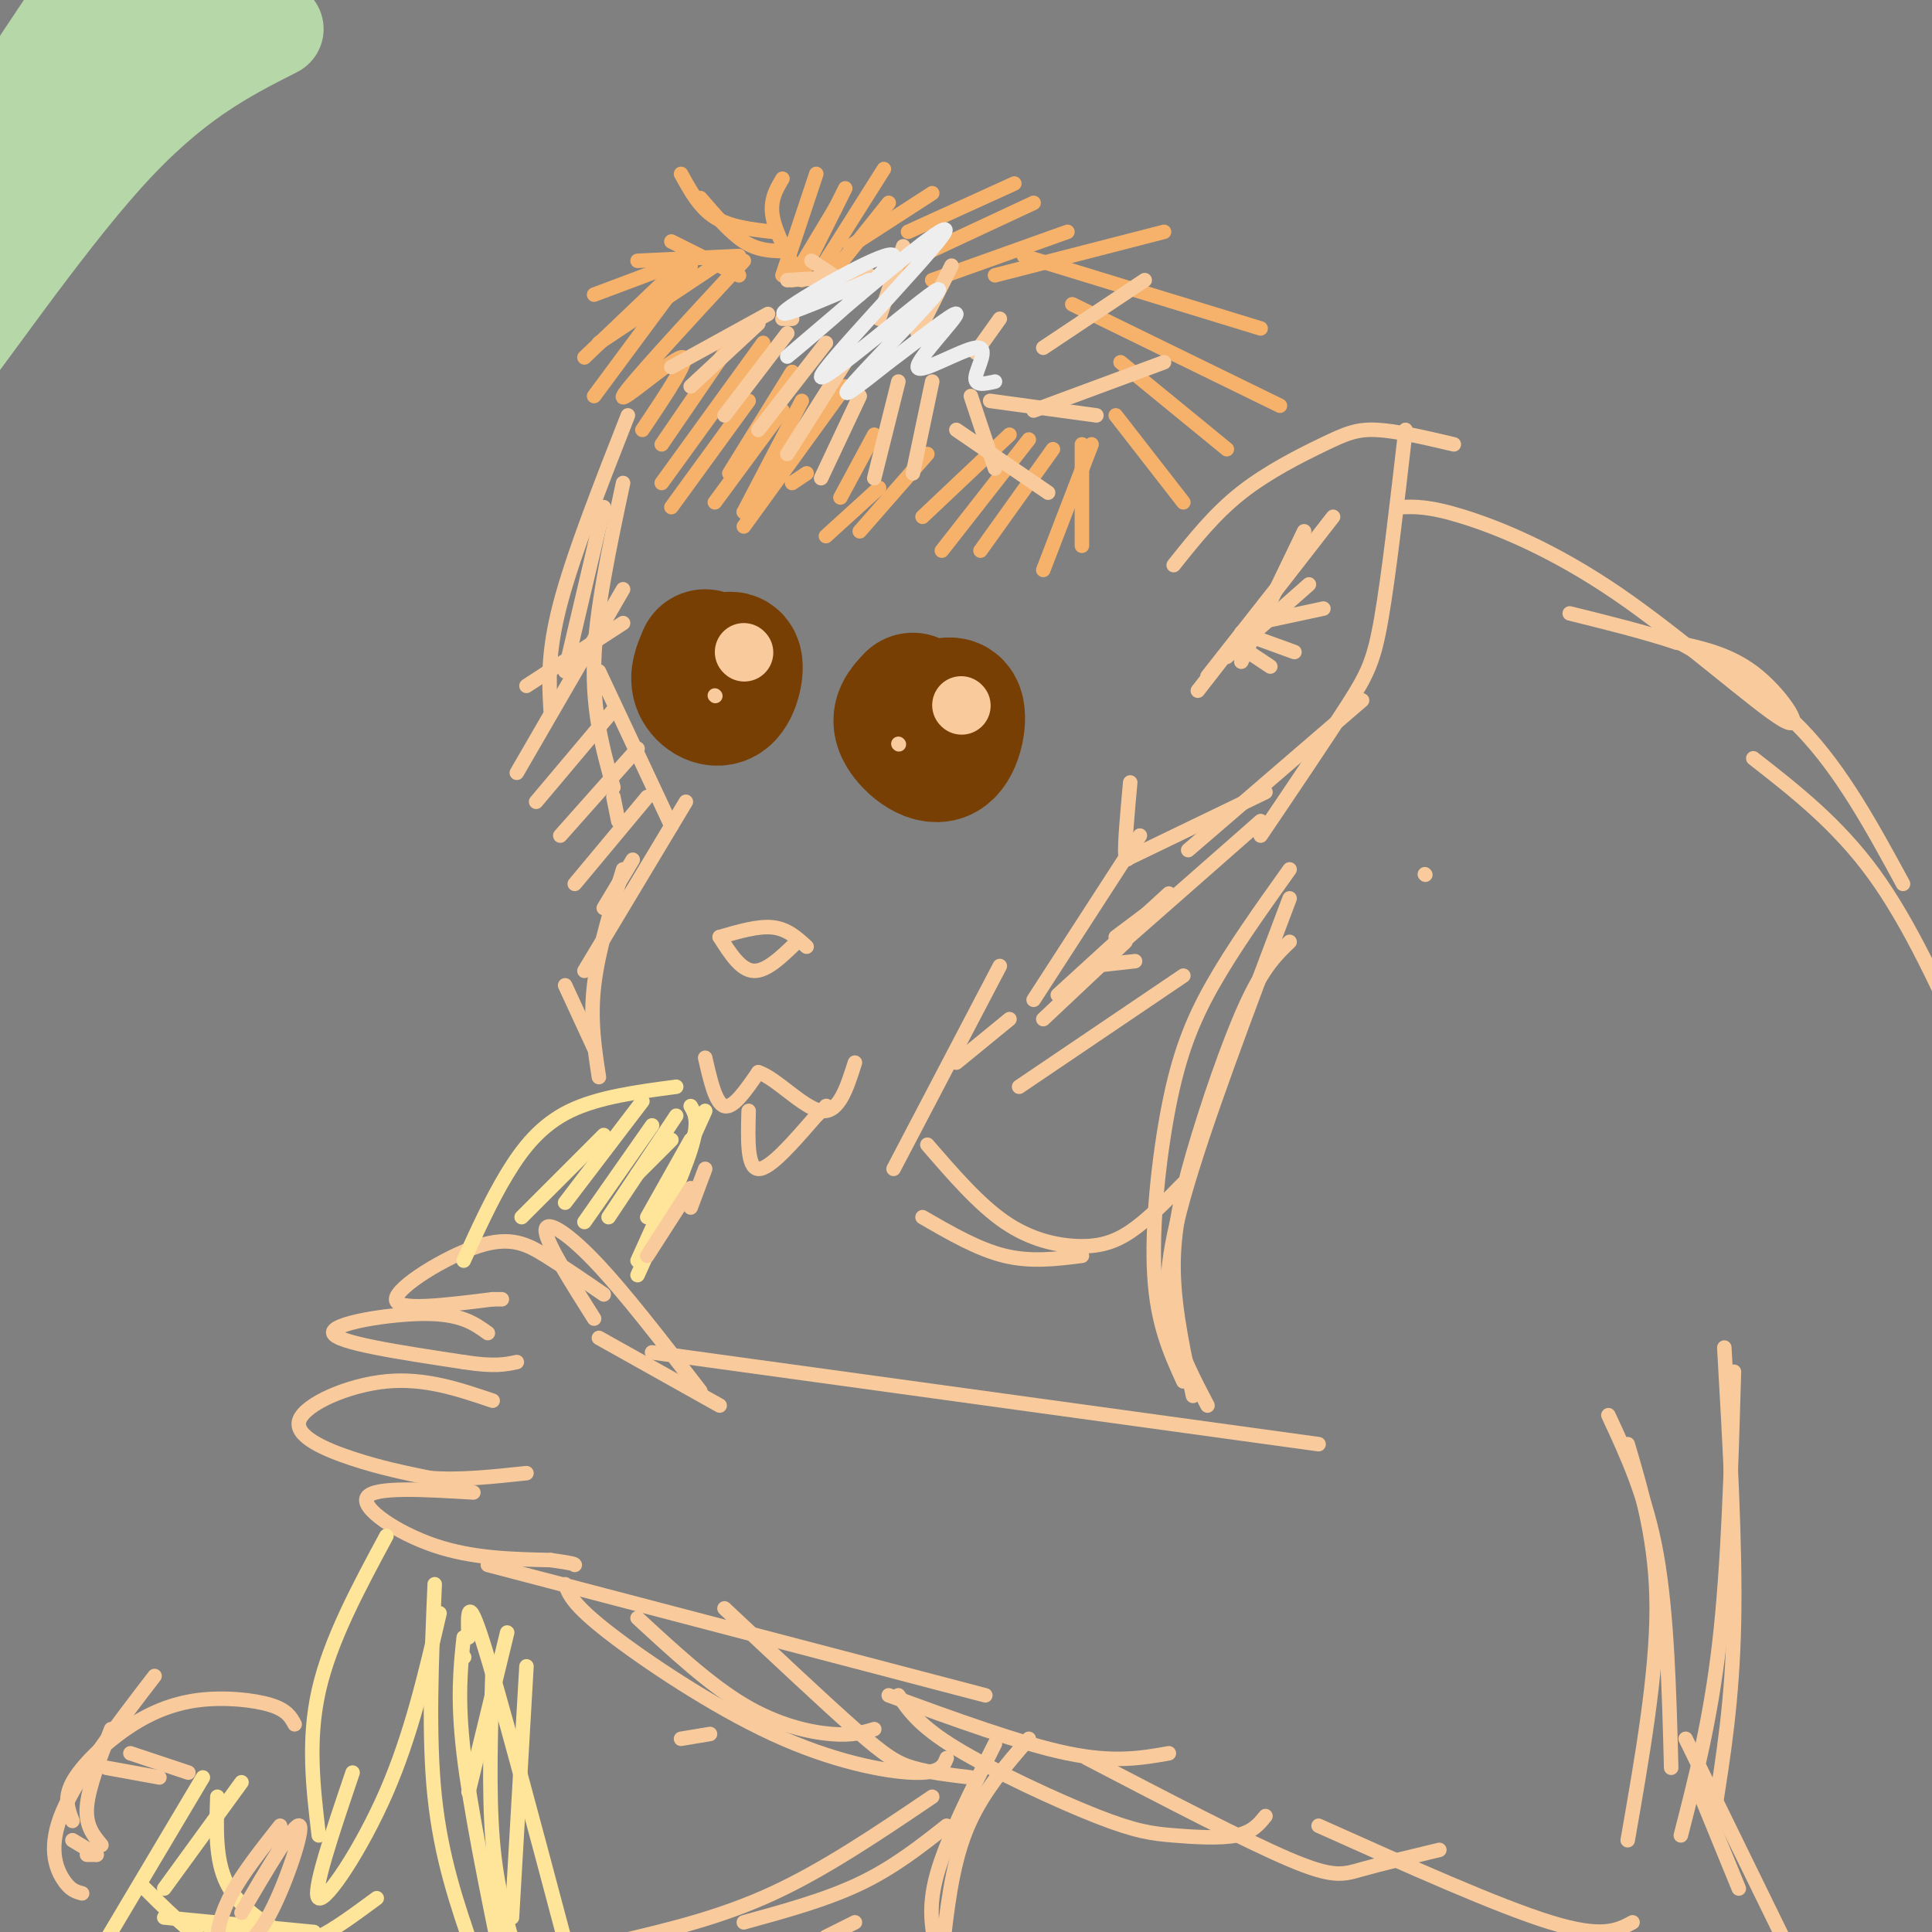 <svg viewBox='0 0 400 400' version='1.1' xmlns='http://www.w3.org/2000/svg' xmlns:xlink='http://www.w3.org/1999/xlink'><rect x="0" y="0" width="400" height="400" fill="#808080" stroke="none"/><g fill='none' stroke='#f6b26b' stroke-width='3' stroke-linecap='round' stroke-linejoin='round'><path d='M160,48c-4.417,-0.500 -8.833,-1.000 -12,-3c-3.167,-2.000 -5.083,-5.500 -7,-9'/><path d='M162,52c-2.583,-0.083 -5.167,-0.167 -8,-2c-2.833,-1.833 -5.917,-5.417 -9,-9'/><path d='M153,57c0.000,0.000 -14.000,-7.000 -14,-7'/><path d='M153,53c0.000,0.000 -21.000,1.000 -21,1'/><path d='M139,55c0.000,0.000 -16.000,6.000 -16,6'/><path d='M148,55c0.000,0.000 -24.000,16.000 -24,16'/><path d='M143,53c0.000,0.000 -22.000,21.000 -22,21'/><path d='M143,55c0.000,0.000 -20.000,27.000 -20,27'/><path d='M154,54c-12.067,13.044 -24.133,26.089 -25,28c-0.867,1.911 9.467,-7.311 12,-8c2.533,-0.689 -2.733,7.156 -8,15'/><path d='M150,73c0.000,0.000 -13.000,19.000 -13,19'/><path d='M158,71c0.000,0.000 -21.000,29.000 -21,29'/><path d='M155,83c0.000,0.000 -16.000,22.000 -16,22'/><path d='M164,77c0.000,0.000 -13.000,21.000 -13,21'/><path d='M169,85c0.000,0.000 -15.000,21.000 -15,21'/><path d='M175,80c0.000,0.000 -21.000,29.000 -21,29'/><path d='M162,85c0.000,0.000 -14.000,19.000 -14,19'/><path d='M166,83c0.000,0.000 -12.000,23.000 -12,23'/><path d='M181,90c0.000,0.000 -7.000,13.000 -7,13'/><path d='M166,58c-2.667,-4.750 -5.333,-9.500 -6,-13c-0.667,-3.500 0.667,-5.750 2,-8'/><path d='M166,57c0.000,0.000 9.000,-18.000 9,-18'/><path d='M171,54c0.000,0.000 12.000,-19.000 12,-19'/><path d='M162,57c0.000,0.000 7.000,-21.000 7,-21'/><path d='M164,58c0.000,0.000 9.000,-15.000 9,-15'/><path d='M172,57c0.000,0.000 12.000,-15.000 12,-15'/><path d='M176,51c0.000,0.000 17.000,-11.000 17,-11'/><path d='M188,48c0.000,0.000 22.000,-10.000 22,-10'/><path d='M184,56c0.000,0.000 30.000,-14.000 30,-14'/><path d='M193,58c0.000,0.000 28.000,-10.000 28,-10'/><path d='M206,57c0.000,0.000 35.000,-9.000 35,-9'/><path d='M212,53c0.000,0.000 49.000,15.000 49,15'/><path d='M222,63c0.000,0.000 43.000,21.000 43,21'/><path d='M232,75c0.000,0.000 22.000,18.000 22,18'/><path d='M231,86c0.000,0.000 14.000,18.000 14,18'/><path d='M224,92c0.000,0.000 0.000,21.000 0,21'/><path d='M226,92c0.000,0.000 -10.000,26.000 -10,26'/><path d='M218,93c0.000,0.000 -15.000,21.000 -15,21'/><path d='M213,91c0.000,0.000 -18.000,23.000 -18,23'/><path d='M209,90c0.000,0.000 -18.000,17.000 -18,17'/><path d='M192,94c0.000,0.000 -14.000,16.000 -14,16'/><path d='M182,101c0.000,0.000 -11.000,10.000 -11,10'/><path d='M167,98c0.000,0.000 -3.000,2.000 -3,2'/></g>
<g fill='none' stroke='#f9cb9c' stroke-width='3' stroke-linecap='round' stroke-linejoin='round'><path d='M159,65c0.000,0.000 -20.000,11.000 -20,11'/><path d='M157,67c0.000,0.000 -14.000,13.000 -14,13'/><path d='M163,69c0.000,0.000 -13.000,17.000 -13,17'/><path d='M171,71c0.000,0.000 -14.000,18.000 -14,18'/><path d='M175,75c0.000,0.000 -12.000,19.000 -12,19'/><path d='M178,82c0.000,0.000 -8.000,17.000 -8,17'/><path d='M186,79c0.000,0.000 -5.000,20.000 -5,20'/><path d='M193,79c0.000,0.000 -4.000,19.000 -4,19'/><path d='M201,82c0.000,0.000 5.000,15.000 5,15'/><path d='M198,89c0.000,0.000 19.000,13.000 19,13'/><path d='M205,83c0.000,0.000 22.000,3.000 22,3'/><path d='M214,85c0.000,0.000 27.000,-10.000 27,-10'/><path d='M216,72c0.000,0.000 21.000,-14.000 21,-14'/><path d='M202,73c0.000,0.000 5.000,-7.000 5,-7'/><path d='M190,69c0.000,0.000 7.000,-14.000 7,-14'/><path d='M182,66c0.000,0.000 5.000,-15.000 5,-15'/><path d='M177,60c0.000,0.000 -9.000,-6.000 -9,-6'/><path d='M180,57c0.000,0.000 -17.000,1.000 -17,1'/><path d='M164,66c0.000,0.000 -2.000,0.000 -2,0'/></g>
<g fill='none' stroke='#eeeeee' stroke-width='3' stroke-linecap='round' stroke-linejoin='round'><path d='M180,58c-10.381,4.446 -20.762,8.893 -17,6c3.762,-2.893 21.667,-13.125 22,-11c0.333,2.125 -16.905,16.607 -21,20c-4.095,3.393 4.952,-4.304 14,-12'/><path d='M178,61c8.002,-6.711 21.006,-17.489 17,-12c-4.006,5.489 -25.022,27.244 -25,29c0.022,1.756 21.083,-16.489 24,-18c2.917,-1.511 -12.309,13.711 -17,19c-4.691,5.289 1.155,0.644 7,-4'/><path d='M184,75c4.938,-3.641 13.782,-10.744 14,-10c0.218,0.744 -8.189,9.333 -8,11c0.189,1.667 8.974,-3.590 12,-4c3.026,-0.410 0.293,4.026 0,6c-0.293,1.974 1.853,1.487 4,1'/></g>
<g fill='none' stroke='#f9cb9c' stroke-width='3' stroke-linecap='round' stroke-linejoin='round'><path d='M129,100c-2.833,13.250 -5.667,26.500 -6,37c-0.333,10.500 1.833,18.250 4,26'/><path d='M124,139c0.000,0.000 15.000,32.000 15,32'/><path d='M127,165c0.000,0.000 1.000,5.000 1,5'/><path d='M142,166c0.000,0.000 -21.000,35.000 -21,35'/><path d='M129,180c-2.583,8.417 -5.167,16.833 -6,24c-0.833,7.167 0.083,13.083 1,19'/><path d='M117,204c0.000,0.000 6.000,13.000 6,13'/><path d='M185,242c0.000,0.000 22.000,-42.000 22,-42'/><path d='M198,220c0.000,0.000 11.000,-9.000 11,-9'/><path d='M214,207c0.000,0.000 22.000,-34.000 22,-34'/><path d='M235,175c-0.917,2.083 -1.833,4.167 -2,2c-0.167,-2.167 0.417,-8.583 1,-15'/><path d='M130,86c-5.667,14.417 -11.333,28.833 -14,39c-2.667,10.167 -2.333,16.083 -2,22'/><path d='M125,105c0.000,0.000 -8.000,34.000 -8,34'/><path d='M129,129c0.000,0.000 -20.000,13.000 -20,13'/><path d='M129,122c0.000,0.000 -22.000,38.000 -22,38'/><path d='M127,147c0.000,0.000 -16.000,19.000 -16,19'/><path d='M132,155c0.000,0.000 -16.000,18.000 -16,18'/><path d='M134,165c0.000,0.000 -15.000,18.000 -15,18'/><path d='M131,178c0.000,0.000 -6.000,10.000 -6,10'/><path d='M233,178c0.000,0.000 29.000,-14.000 29,-14'/><path d='M261,170c0.000,0.000 -33.000,29.000 -33,29'/><path d='M226,200c0.000,0.000 9.000,-1.000 9,-1'/><path d='M245,202c0.000,0.000 -34.000,23.000 -34,23'/><path d='M233,195c0.000,0.000 -17.000,16.000 -17,16'/><path d='M242,185c0.000,0.000 -23.000,21.000 -23,21'/><path d='M239,188c0.000,0.000 -8.000,6.000 -8,6'/><path d='M243,117c4.226,-5.315 8.452,-10.631 14,-15c5.548,-4.369 12.417,-7.792 17,-10c4.583,-2.208 6.881,-3.202 11,-3c4.119,0.202 10.060,1.601 16,3'/><path d='M291,89c-1.733,15.067 -3.467,30.133 -5,39c-1.533,8.867 -2.867,11.533 -7,18c-4.133,6.467 -11.067,16.733 -18,27'/><path d='M282,145c0.000,0.000 -36.000,31.000 -36,31'/><path d='M290,105c2.914,-0.118 5.828,-0.236 13,2c7.172,2.236 18.603,6.826 32,16c13.397,9.174 28.761,22.931 34,26c5.239,3.069 0.354,-4.552 -5,-9c-5.354,-4.448 -11.177,-5.724 -17,-7'/><path d='M347,133c-6.500,-2.167 -14.250,-4.083 -22,-6'/><path d='M344,131c10.333,5.667 20.667,11.333 29,20c8.333,8.667 14.667,20.333 21,32'/><path d='M363,157c8.750,6.833 17.500,13.667 25,24c7.500,10.333 13.750,24.167 20,38'/><path d='M267,186c-8.911,23.533 -17.822,47.067 -22,62c-4.178,14.933 -3.622,21.267 -2,27c1.622,5.733 4.311,10.867 7,16'/><path d='M267,195c-2.702,2.583 -5.405,5.167 -9,13c-3.595,7.833 -8.083,20.917 -11,31c-2.917,10.083 -4.262,17.167 -4,25c0.262,7.833 2.131,16.417 4,25'/><path d='M267,180c-5.869,8.226 -11.738,16.452 -16,24c-4.262,7.548 -6.917,14.417 -9,25c-2.083,10.583 -3.595,24.881 -3,35c0.595,10.119 3.298,16.060 6,22'/><path d='M273,299c0.000,0.000 -138.000,-19.000 -138,-19'/><path d='M149,291c0.000,0.000 -25.000,-14.000 -25,-14'/><path d='M145,288c-7.956,-10.333 -15.911,-20.667 -22,-27c-6.089,-6.333 -10.311,-8.667 -10,-6c0.311,2.667 5.156,10.333 10,18'/><path d='M125,268c-4.113,-2.827 -8.226,-5.655 -12,-8c-3.774,-2.345 -7.208,-4.208 -14,-2c-6.792,2.208 -16.940,8.488 -17,11c-0.060,2.512 9.970,1.256 20,0'/><path d='M102,269c3.333,0.000 1.667,0.000 0,0'/><path d='M101,276c-2.778,-2.000 -5.556,-4.000 -13,-4c-7.444,0.000 -19.556,2.000 -19,4c0.556,2.000 13.778,4.000 27,6'/><path d='M96,282c6.333,1.000 8.667,0.500 11,0'/><path d='M102,290c-7.030,-2.381 -14.060,-4.762 -22,-4c-7.940,0.762 -16.792,4.667 -18,8c-1.208,3.333 5.226,6.095 11,8c5.774,1.905 10.887,2.952 16,4'/><path d='M89,306c6.000,0.500 13.000,-0.250 20,-1'/><path d='M98,309c-10.311,-0.622 -20.622,-1.244 -22,1c-1.378,2.244 6.178,7.356 14,10c7.822,2.644 15.911,2.822 24,3'/><path d='M114,323c4.833,0.667 4.917,0.833 5,1'/><path d='M101,324c0.000,0.000 103.000,27.000 103,27'/><path d='M132,335c7.489,6.911 14.978,13.822 22,18c7.022,4.178 13.578,5.622 18,6c4.422,0.378 6.711,-0.311 9,-1'/><path d='M117,328c0.780,2.107 1.560,4.214 9,10c7.440,5.786 21.542,15.250 34,21c12.458,5.750 23.274,7.786 29,8c5.726,0.214 6.363,-1.393 7,-3'/><path d='M150,333c10.333,9.711 20.667,19.422 27,25c6.333,5.578 8.667,7.022 12,8c3.333,0.978 7.667,1.489 12,2'/><path d='M184,351c13.667,5.000 27.333,10.000 37,12c9.667,2.000 15.333,1.000 21,0'/><path d='M186,351c2.179,3.179 4.357,6.357 12,11c7.643,4.643 20.750,10.750 29,14c8.250,3.250 11.644,3.644 16,4c4.356,0.356 9.673,0.673 13,0c3.327,-0.673 4.663,-2.337 6,-4'/><path d='M225,364c16.422,8.556 32.844,17.111 42,21c9.156,3.889 11.044,3.111 15,2c3.956,-1.111 9.978,-2.556 16,-4'/><path d='M273,378c18.583,8.333 37.167,16.667 48,20c10.833,3.333 13.917,1.667 17,0'/><path d='M357,279c1.167,20.500 2.333,41.000 2,57c-0.333,16.000 -2.167,27.500 -4,39'/><path d='M359,284c-0.583,20.000 -1.167,40.000 -3,56c-1.833,16.000 -4.917,28.000 -8,40'/><path d='M333,293c3.917,8.417 7.833,16.833 10,29c2.167,12.167 2.583,28.083 3,44'/><path d='M337,299c3.000,10.167 6.000,20.333 6,34c0.000,13.667 -3.000,30.833 -6,48'/><path d='M349,360c0.000,0.000 22.000,45.000 22,45'/><path d='M351,369c0.000,0.000 9.000,22.000 9,22'/><path d='M206,361c-5.000,9.917 -10.000,19.833 -12,27c-2.000,7.167 -1.000,11.583 0,16'/><path d='M213,360c-5.000,5.750 -10.000,11.500 -13,19c-3.000,7.500 -4.000,16.750 -5,26'/><path d='M147,359c0.000,0.000 -6.000,1.000 -6,1'/><path d='M61,357c-0.781,-1.470 -1.563,-2.941 -5,-4c-3.437,-1.059 -9.530,-1.707 -15,-1c-5.470,0.707 -10.319,2.767 -15,6c-4.681,3.233 -9.195,7.638 -11,11c-1.805,3.362 -0.903,5.681 0,8'/><path d='M32,347c-7.933,10.333 -15.867,20.667 -19,28c-3.133,7.333 -1.467,11.667 0,14c1.467,2.333 2.733,2.667 4,3'/><path d='M23,358c-2.333,6.000 -4.667,12.000 -5,16c-0.333,4.000 1.333,6.000 3,8'/><path d='M22,366c0.000,0.000 11.000,2.000 11,2'/><path d='M27,363c0.000,0.000 12.000,4.000 12,4'/><path d='M15,381c0.000,0.000 5.000,3.000 5,3'/><path d='M18,384c0.000,0.000 2.000,0.000 2,0'/></g>
<g fill='none' stroke='#783f04' stroke-width='28' stroke-linecap='round' stroke-linejoin='round'><path d='M146,136c-0.899,2.089 -1.798,4.179 -1,6c0.798,1.821 3.292,3.375 5,2c1.708,-1.375 2.631,-5.679 2,-7c-0.631,-1.321 -2.815,0.339 -5,2'/><path d='M147,139c-0.833,0.333 -0.417,0.167 0,0'/><path d='M189,145c-1.625,1.696 -3.250,3.393 -2,6c1.250,2.607 5.375,6.125 8,5c2.625,-1.125 3.750,-6.893 3,-9c-0.750,-2.107 -3.375,-0.554 -6,1'/><path d='M192,148c-0.833,0.833 0.083,2.417 1,4'/></g>
<g fill='none' stroke='#f9cb9c' stroke-width='12' stroke-linecap='round' stroke-linejoin='round'><path d='M154,135c0.000,0.000 0.100,0.100 0.1,0.1'/><path d='M199,146c0.000,0.000 0.100,0.100 0.1,0.1'/></g>
<g fill='none' stroke='#f9cb9c' stroke-width='3' stroke-linecap='round' stroke-linejoin='round'><path d='M148,144c0.000,0.000 0.100,0.100 0.1,0.1'/><path d='M186,154c0.000,0.000 0.100,0.100 0.1,0.1'/><path d='M295,181c0.000,0.000 0.100,0.100 0.1,0.1'/><path d='M257,137c0.000,0.000 13.000,-27.000 13,-27'/><path d='M248,143c0.000,0.000 28.000,-36.000 28,-36'/><path d='M250,140c0.000,0.000 22.000,-28.000 22,-28'/><path d='M254,136c0.000,0.000 17.000,-15.000 17,-15'/><path d='M260,129c0.000,0.000 14.000,-3.000 14,-3'/><path d='M257,131c0.000,0.000 11.000,4.000 11,4'/><path d='M257,134c0.000,0.000 6.000,4.000 6,4'/><path d='M149,194c4.000,-1.167 8.000,-2.333 11,-2c3.000,0.333 5.000,2.167 7,4'/><path d='M149,194c2.167,3.417 4.333,6.833 7,7c2.667,0.167 5.833,-2.917 9,-6'/><path d='M146,219c1.083,4.750 2.167,9.500 4,10c1.833,0.500 4.417,-3.250 7,-7'/><path d='M157,222c3.667,1.133 9.333,7.467 13,8c3.667,0.533 5.333,-4.733 7,-10'/><path d='M155,230c-0.167,5.917 -0.333,11.833 2,12c2.333,0.167 7.167,-5.417 12,-11'/><path d='M169,231c2.333,-2.167 2.167,-2.083 2,-2'/></g>
<g fill='none' stroke='#ffe599' stroke-width='3' stroke-linecap='round' stroke-linejoin='round'><path d='M96,261c2.844,-6.267 5.689,-12.533 9,-18c3.311,-5.467 7.089,-10.133 13,-13c5.911,-2.867 13.956,-3.933 22,-5'/><path d='M143,229c0.917,1.583 1.833,3.167 0,9c-1.833,5.833 -6.417,15.917 -11,26'/><path d='M146,230c0.000,0.000 -14.000,31.000 -14,31'/><path d='M143,236c0.000,0.000 -9.000,16.000 -9,16'/><path d='M125,235c0.000,0.000 -17.000,17.000 -17,17'/><path d='M133,228c0.000,0.000 -16.000,21.000 -16,21'/><path d='M135,233c0.000,0.000 -14.000,20.000 -14,20'/><path d='M140,231c0.000,0.000 -14.000,21.000 -14,21'/><path d='M139,236c0.000,0.000 -7.000,7.000 -7,7'/><path d='M80,318c-5.833,10.833 -11.667,21.667 -14,32c-2.333,10.333 -1.167,20.167 0,30'/><path d='M73,367c-4.267,12.600 -8.533,25.200 -7,26c1.533,0.800 8.867,-10.200 14,-22c5.133,-11.800 8.067,-24.400 11,-37'/><path d='M90,328c-0.667,15.667 -1.333,31.333 0,44c1.333,12.667 4.667,22.333 8,32'/><path d='M96,343c0.000,0.000 0.100,0.100 0.1,0.1'/><path d='M97,339c-0.167,-4.750 -0.333,-9.500 3,1c3.333,10.500 10.167,36.250 17,62'/><path d='M102,345c-0.417,13.000 -0.833,26.000 0,36c0.833,10.000 2.917,17.000 5,24'/><path d='M96,339c-0.667,6.333 -1.333,12.667 0,24c1.333,11.333 4.667,27.667 8,44'/><path d='M109,345c0.000,0.000 -3.000,52.000 -3,52'/><path d='M105,338c0.000,0.000 -8.000,33.000 -8,33'/><path d='M78,393c-4.482,3.304 -8.964,6.607 -12,8c-3.036,1.393 -4.625,0.875 -8,-1c-3.375,-1.875 -8.536,-5.107 -11,-10c-2.464,-4.893 -2.232,-11.446 -2,-18'/><path d='M50,369c0.000,0.000 -16.000,22.000 -16,22'/><path d='M42,368c0.000,0.000 -22.000,37.000 -22,37'/><path d='M29,390c5.083,5.083 10.167,10.167 15,13c4.833,2.833 9.417,3.417 14,4'/><path d='M34,397c0.000,0.000 31.000,3.000 31,3'/><path d='M40,398c0.000,0.000 20.000,4.000 20,4'/></g>
<g fill='none' stroke='#f9cb9c' stroke-width='3' stroke-linecap='round' stroke-linejoin='round'><path d='M58,378c-3.843,4.864 -7.685,9.728 -10,14c-2.315,4.272 -3.101,7.951 -3,10c0.101,2.049 1.089,2.467 3,2c1.911,-0.467 4.745,-1.818 8,-8c3.255,-6.182 6.930,-17.195 6,-18c-0.930,-0.805 -6.465,8.597 -12,18'/><path d='M143,246c0.000,0.000 -9.000,14.000 -9,14'/><path d='M146,242c0.000,0.000 -3.000,8.000 -3,8'/><path d='M128,402c10.583,-2.500 21.167,-5.000 32,-10c10.833,-5.000 21.917,-12.500 33,-20'/><path d='M154,398c8.500,-2.333 17.000,-4.667 24,-8c7.000,-3.333 12.500,-7.667 18,-12'/><path d='M171,401c0.000,0.000 6.000,-3.000 6,-3'/><path d='M192,237c5.327,6.167 10.655,12.333 16,16c5.345,3.667 10.708,4.833 15,5c4.292,0.167 7.512,-0.667 11,-3c3.488,-2.333 7.244,-6.167 11,-10'/><path d='M191,252c5.750,3.333 11.500,6.667 17,8c5.500,1.333 10.750,0.667 16,0'/></g>
<g fill='none' stroke='#b6d7a8' stroke-width='20' stroke-linecap='round' stroke-linejoin='round'><path d='M57,6c-10.624,5.392 -21.247,10.785 -35,26c-13.753,15.215 -30.635,40.254 -35,45c-4.365,4.746 3.786,-10.799 19,-30c15.214,-19.201 37.490,-42.057 46,-54c8.510,-11.943 3.255,-12.971 -2,-14'/><path d='M50,-21c-1.167,-2.167 -3.083,-0.583 -5,1'/><path d='M-4,38c0.000,0.000 41.000,-53.000 41,-53'/><path d='M-6,41c0.000,-2.500 0.000,-5.000 6,-15c6.000,-10.000 18.000,-27.500 30,-45'/></g>
</svg>